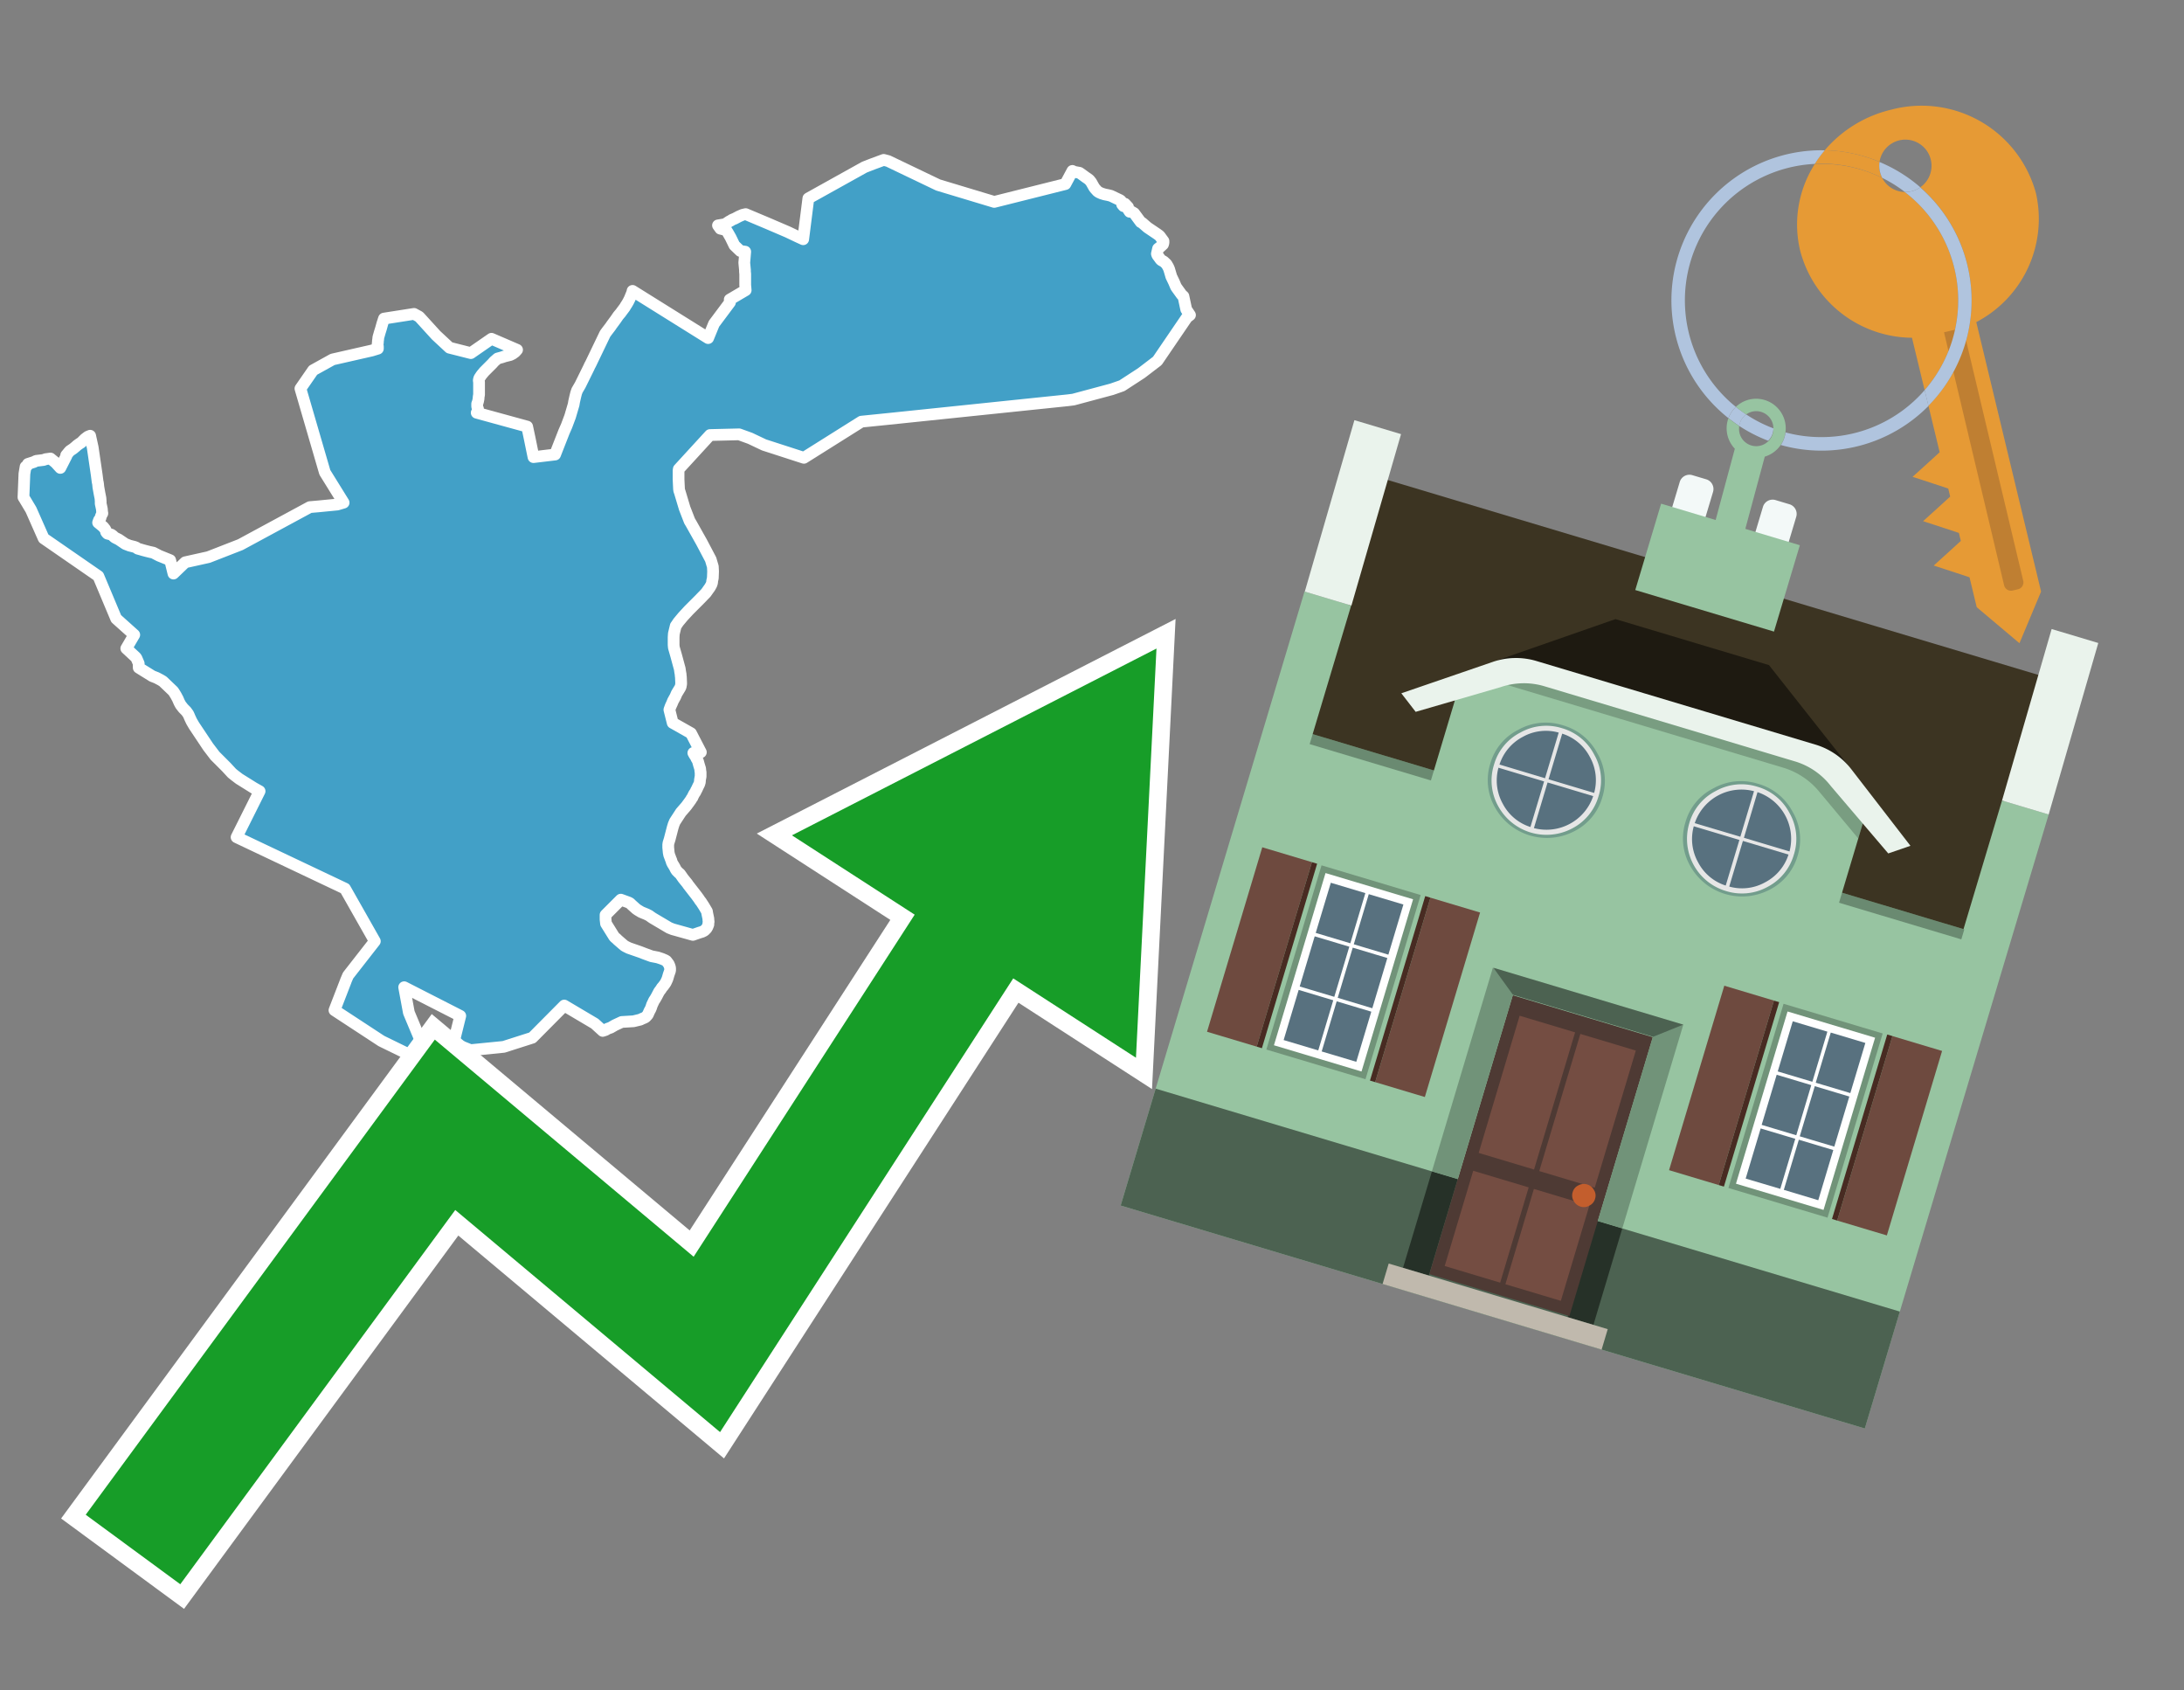 <svg id="Text" xmlns="http://www.w3.org/2000/svg" width="93.05" height="72" viewBox="0 0 93.05 72"><rect x="0" y="0" width="93.05" height="72" fill="#808080" stroke="none"/><polygon points="1.09,19.88 1.16,19.83 1.18,19.79 1.19,19.76 1.44,19.68 1.54,19.63 1.87,19.59 1.93,19.56 2.15,19.53 2.37,19.71 2.57,19.93 2.83,19.42 2.82,19.39 2.89,19.31 2.91,19.28 2.94,19.25 2.97,19.21 3.06,19.15 3.12,19.11 3.24,19.01 3.27,18.98 3.38,18.9 3.46,18.85 3.5,18.81 3.53,18.78 3.56,18.75 3.61,18.7 3.74,18.6 3.84,18.56 3.95,19.06 4.12,20.22 4.16,20.53 4.17,20.56 4.18,20.63 4.19,20.74 4.24,21.02 4.28,21.22 4.29,21.35 4.29,21.45 4.34,21.68 4.35,21.81 4.36,21.84 4.36,21.87 4.34,21.9 4.32,21.94 4.3,21.99 4.29,22.02 4.28,22.07 4.25,22.12 4.22,22.15 4.18,22.26 4.29,22.35 4.41,22.45 4.43,22.48 4.48,22.54 4.52,22.62 4.52,22.66 4.55,22.7 4.58,22.73 4.74,22.77 4.81,22.82 4.85,22.86 4.9,22.9 5.06,22.98 5.34,23.17 5.52,23.24 5.72,23.29 5.8,23.32 5.87,23.37 5.98,23.4 6.08,23.43 6.23,23.47 6.39,23.51 6.53,23.54 6.78,23.67 7.25,23.86 7.39,24.43 7.89,23.95 8.88,23.73 10.24,23.2 13.2,21.6 13.55,21.57 14.37,21.49 14.64,21.41 13.84,20.12 12.8,16.55 13.34,15.77 14.17,15.31 15.84,14.93 16.1,14.85 16.1,14.76 16.09,14.7 16.09,14.64 16.1,14.59 16.1,14.53 16.11,14.47 16.12,14.37 16.18,14.16 16.23,14 16.3,13.75 16.32,13.7 16.33,13.66 16.36,13.57 17.64,13.37 17.86,13.49 18.58,14.28 19.15,14.81 20.06,15.04 20.94,14.43 22.03,14.9 21.95,14.99 21.84,15.07 21.74,15.12 21.5,15.18 21.38,15.22 21.2,15.27 21.05,15.4 20.98,15.48 20.84,15.62 20.77,15.69 20.63,15.83 20.53,15.95 20.5,15.99 20.48,16.02 20.44,16.08 20.42,16.11 20.41,16.15 20.4,16.19 20.4,16.22 20.41,16.27 20.41,16.32 20.41,16.37 20.41,16.5 20.41,16.76 20.41,16.82 20.4,16.86 20.39,16.94 20.39,16.98 20.37,17.08 20.35,17.15 20.33,17.2 20.33,17.26 20.33,17.31 20.34,17.35 20.36,17.4 20.37,17.43 20.37,17.48 20.34,17.54 20.31,17.58 22.46,18.17 22.56,18.64 22.73,19.47 23.65,19.36 23.72,19.18 24.03,18.39 24.14,18.14 24.29,17.74 24.44,17.23 24.46,17.11 24.51,16.89 24.55,16.73 24.57,16.68 24.58,16.64 24.72,16.4 25.09,15.65 25.13,15.56 25.15,15.53 25.78,14.22 25.86,14.11 25.99,13.94 26.02,13.9 26.06,13.84 26.23,13.61 26.34,13.45 26.45,13.32 26.47,13.29 26.53,13.21 26.62,13.09 26.66,13.02 26.68,12.99 26.7,12.96 26.73,12.91 26.77,12.84 26.83,12.72 26.92,12.5 26.94,12.45 26.95,12.39 30.17,14.4 30.42,13.79 31.1,12.88 31.09,12.76 31.77,12.36 31.75,12.14 31.75,12.1 31.75,11.96 31.75,11.67 31.74,11.57 31.74,11.5 31.71,11.19 31.73,10.96 31.75,10.72 31.54,10.69 31.29,10.45 31.13,10.12 31.01,9.91 30.94,9.8 30.69,9.74 30.59,9.6 30.89,9.55 31.07,9.43 31.13,9.4 31.19,9.36 31.31,9.31 31.48,9.22 31.64,9.15 31.77,9.12 32.72,9.52 33.56,9.88 33.98,10.08 34.22,10.19 34.44,8.45 36.83,7.12 37.19,6.98 37.65,6.81 37.84,6.86 39.97,7.88 42.36,8.6 45.39,7.84 45.69,7.28 45.77,7.32 45.99,7.36 46.05,7.4 46.27,7.56 46.33,7.6 46.41,7.66 46.49,7.76 46.62,7.99 46.66,8.04 46.76,8.15 46.82,8.19 46.93,8.24 47.06,8.28 47.21,8.31 47.33,8.34 47.73,8.53 47.77,8.57 47.8,8.63 47.81,8.71 47.87,8.78 47.87,8.74 47.93,8.68 48.06,8.82 48.07,8.93 48.13,9.02 48.13,8.97 48.32,9.08 48.6,9.46 48.66,9.49 48.89,9.69 49.29,9.96 49.36,10.01 49.41,10.05 49.57,10.27 49.57,10.34 49.55,10.41 49.43,10.52 49.34,10.59 49.29,10.81 49.31,10.87 49.4,10.99 49.45,11.06 49.5,11.1 49.57,11.13 49.7,11.25 49.74,11.32 49.77,11.37 49.81,11.46 49.89,11.73 49.9,11.77 50.02,12.02 50.1,12.21 50.14,12.27 50.35,12.56 50.42,12.62 50.54,13.18 50.7,13.42 50.57,13.52 49.31,15.37 48.63,15.89 47.8,16.43 47.37,16.58 45.73,17.02 45.49,17.05 37.88,17.84 36.7,17.96 34.25,19.5 32.55,18.95 31.96,18.67 31.49,18.5 30.25,18.53 28.92,19.98 28.91,20.05 28.91,20.33 28.91,20.37 28.91,20.42 28.93,20.83 28.94,20.9 28.96,20.95 29.17,21.65 29.38,22.19 29.44,22.29 29.89,23.09 30.28,23.83 30.36,24.1 30.37,24.13 30.38,24.32 30.38,24.36 30.37,24.62 30.34,24.76 30.34,24.81 30.31,24.9 30.25,25.01 30.08,25.25 29.78,25.56 29.65,25.69 29.47,25.87 29.35,25.99 29.1,26.26 28.9,26.5 28.86,26.56 28.82,26.62 28.79,26.66 28.71,26.99 28.7,27.14 28.7,27.35 28.7,27.4 28.7,27.47 28.71,27.58 28.81,27.93 28.94,28.41 28.96,28.48 28.97,28.55 28.98,28.62 29,28.73 29,28.77 29.01,28.84 29.02,29.07 29.02,29.1 29.02,29.14 29.01,29.19 29,29.25 28.97,29.31 28.83,29.54 28.77,29.68 28.73,29.75 28.67,29.86 28.63,29.96 28.57,30.09 28.53,30.2 28.52,30.23 28.66,30.79 28.75,30.84 29.44,31.23 29.86,32.04 29.54,32.07 29.59,32.16 29.64,32.23 29.67,32.3 29.73,32.4 29.78,32.58 29.82,32.71 29.83,32.74 29.84,32.85 29.85,32.89 29.85,32.97 29.85,33.08 29.84,33.12 29.82,33.24 29.82,33.3 29.8,33.37 29.79,33.4 29.74,33.5 29.68,33.63 29.66,33.66 29.63,33.73 29.57,33.82 29.51,33.94 29.5,33.97 29.47,34 29.44,34.06 29.39,34.13 29.34,34.2 29.28,34.28 29.26,34.31 29.21,34.37 29.01,34.6 28.86,34.83 28.75,35 28.7,35.12 28.66,35.25 28.53,35.75 28.48,35.91 28.47,35.98 28.47,36.01 28.47,36.05 28.47,36.1 28.48,36.2 28.49,36.31 28.51,36.41 28.57,36.57 28.58,36.6 28.6,36.64 28.62,36.72 28.66,36.8 28.68,36.83 28.74,36.93 28.79,37.03 28.83,37.09 28.89,37.15 28.92,37.18 28.97,37.22 29.11,37.42 29.28,37.63 29.32,37.69 29.67,38.14 29.78,38.29 29.83,38.37 29.86,38.4 29.99,38.6 30.12,38.82 30.13,38.89 30.18,39.13 30.18,39.19 30.19,39.24 30.19,39.28 30.18,39.31 30.18,39.38 30.16,39.43 30.14,39.48 30.1,39.55 30.04,39.61 30.01,39.64 29.91,39.69 29.81,39.72 29.52,39.82 28.66,39.58 28.51,39.52 27.8,39.1 27.7,39.03 27.66,39 27.54,38.94 27.32,38.85 27.22,38.79 27.17,38.76 27.1,38.71 26.9,38.53 26.84,38.47 26.78,38.44 26.45,38.32 25.8,38.97 25.8,39.06 25.8,39.16 25.82,39.34 26.15,39.87 26.17,39.9 26.21,39.94 26.26,39.98 26.32,40.04 26.54,40.23 26.6,40.28 26.65,40.31 26.79,40.38 27.28,40.55 27.46,40.62 27.76,40.73 28.02,40.78 28.2,40.84 28.34,40.9 28.39,40.93 28.49,41.06 28.52,41.13 28.53,41.16 28.54,41.19 28.55,41.24 28.55,41.3 28.55,41.34 28.49,41.51 28.47,41.58 28.45,41.65 28.44,41.68 28.43,41.71 28.37,41.84 28.34,41.89 28.26,42 28.19,42.08 28.17,42.12 28.14,42.16 28.11,42.2 28.08,42.24 27.97,42.45 27.9,42.57 27.87,42.61 27.78,42.8 27.74,42.92 27.71,42.99 27.67,43.06 27.6,43.22 27.52,43.31 27.48,43.34 27.41,43.37 27.34,43.4 27.28,43.43 26.99,43.5 26.49,43.53 26.19,43.67 26.14,43.7 26.07,43.74 26.02,43.77 25.88,43.82 25.8,43.87 25.68,43.91 25.34,43.6 24.04,42.83 22.68,44.2 21.46,44.59 20.05,44.73 19.32,44.44 19.61,43.27 17.22,42.05 17.42,43.13 17.91,44.3 17.99,45.19 16.25,44.34 14.25,43.03 14.73,41.79 14.74,41.76 14.8,41.62 14.83,41.55 15.97,40.09 14.7,37.85 10.08,35.66 11.06,33.7 10.81,33.56 10.25,33.21 10.2,33.18 9.99,33.02 9.88,32.93 9.76,32.8 9.64,32.67 9.16,32.19 8.87,31.81 8.27,30.91 8.17,30.74 8.14,30.68 8.08,30.55 8.06,30.5 8.04,30.46 8.03,30.43 8.01,30.4 7.93,30.29 7.81,30.17 7.7,30.03 7.64,29.92 7.6,29.83 7.58,29.78 7.5,29.63 7.47,29.58 7.42,29.5 7.4,29.47 7.38,29.44 6.94,29.02 6.84,28.96 6.67,28.87 6.49,28.8 5.91,28.44 5.91,28.26 5.82,28.05 5.79,28 5.38,27.62 5.72,27.04 4.95,26.35 4.19,24.54 1.86,22.93 1.32,21.71 1.05,21.26 1,21.18 1.04,20.18 " fill="#42a0c7" stroke="#fff" stroke-linejoin="round" stroke-width="0.5"/><polygon points="49.272 27.624 33.741 35.58 38.97 38.959 29.553 53.529 18.525 44.281 3.652 64.518 7.681 67.479 19.396 51.538 30.678 60.999 43.169 41.673 48.398 45.053 49.272 27.624" fill="none" stroke="#fff" stroke-miterlimit="10" stroke-width="1.5"/><polygon points="49.272 27.624 33.741 35.58 38.97 38.959 29.553 53.529 18.525 44.281 3.652 64.518 7.681 67.479 19.396 51.538 30.678 60.999 43.169 41.673 48.398 45.053 49.272 27.624" fill="#179d28"/><path d="M80.19,7.577a1.16,1.16,0,0,1-.094-.251,1.114,1.114,0,0,1-.018-.429A6.367,6.367,0,0,0,77.743,6.4a5.269,5.269,0,0,0-.423.577c.1,0,.192-.007.288-.007A5.794,5.794,0,0,1,80.19,7.577Z" fill="#e69a35"/><path d="M77.608,6.4A6.394,6.394,0,0,0,73.64,17.81a1.26,1.26,0,0,1,.317-.48A5.821,5.821,0,0,1,77.32,6.981a5.269,5.269,0,0,1,.423-.577Z" fill="#b0c4de"/><path d="M84.2,13.72a4.962,4.962,0,0,0,2.545-5.48,5.047,5.047,0,0,0-6.179-3.566A5.322,5.322,0,0,0,77.743,6.4a6.367,6.367,0,0,1,2.335.493,1.114,1.114,0,1,1,1.736,1.084,6.392,6.392,0,0,1,.347,9.3l.479,1.985-.438.4-.716.648.92.3.6.2.082.341-.438.4-.716.648.92.3.605.2.082.341-.438.4-.716.649.92.3.605.2.307,1.274,1.821,1.534.921-2.2Z" fill="#e69a35"/><path d="M81.154,8.179a1.115,1.115,0,0,1-.964-.6,5.794,5.794,0,0,0-2.582-.6c-.1,0-.192,0-.288.007a4.783,4.783,0,0,0-.625,3.685,4.962,4.962,0,0,0,4.765,3.715L82,16.617a5.82,5.82,0,0,0-.846-8.438Z" fill="#e69a35"/><path d="M74.1,18.142a6.386,6.386,0,0,0,1.232.63.73.73,0,0,0,.224-.527h0a5.783,5.783,0,0,1-1.159-.593A.733.733,0,0,0,74.1,18.142Z" fill="#b0c4de"/><path d="M74.4,17.652q-.228-.152-.44-.322a1.26,1.26,0,0,0-.317.48c.148.117.3.228.46.332A.733.733,0,0,1,74.4,17.652Z" fill="#b0c4de"/><path d="M74.824,16.984a1.257,1.257,0,0,0-.867.346c.141.114.288.222.44.322a.731.731,0,0,1,1.159.593h0a.732.732,0,1,1-1.463,0,.7.7,0,0,1,.007-.1c-.158-.1-.312-.215-.46-.332a1.258,1.258,0,0,0,.273,1.3l-.979,3.635,1.275.341.98-3.639a1.266,1.266,0,0,0,.681-.5,1.249,1.249,0,0,0,.2-.538,1.328,1.328,0,0,0,.012-.168A1.262,1.262,0,0,0,74.824,16.984Z" fill="#97c4a1"/><path d="M85.974,25.1l-.226.053a.3.3,0,0,1-.362-.223l-2.56-10.777.81-.193L86.2,24.736A.3.3,0,0,1,85.974,25.1Z" fill="#bf7f32"/><path d="M80.1,7.326a1.16,1.16,0,0,0,.094.251,5.833,5.833,0,0,1,.964.6,1.137,1.137,0,0,0,.287-.031,1.108,1.108,0,0,0,.373-.167A6.371,6.371,0,0,0,80.078,6.9,1.114,1.114,0,0,0,80.1,7.326Z" fill="#b0c4de"/><path d="M77.608,18.618a5.836,5.836,0,0,1-1.534-.2,1.24,1.24,0,0,1-.2.537,6.4,6.4,0,0,0,6.291-1.666L82,16.617A5.807,5.807,0,0,1,77.608,18.618Z" fill="#b0c4de"/><path d="M81.814,7.981a1.108,1.108,0,0,1-.373.167,1.137,1.137,0,0,1-.287.031A5.82,5.82,0,0,1,82,16.617l.161.667a6.392,6.392,0,0,0-.347-9.3Z" fill="#b0c4de"/><polygon points="83.79 39.753 55.78 31.364 58.988 20.404 86.964 28.783 83.79 39.753 83.79 39.753" fill="#3c3422" fill-rule="evenodd"/><polygon points="81.705 53.32 87.284 34.692 85.297 34.097 83.656 39.575 55.926 31.269 57.567 25.791 55.579 25.196 47.746 51.348 79.451 60.844 81.705 53.32" fill="#97c4a1" fill-rule="evenodd"/><rect x="69.522" y="21.148" width="0.444" height="28.983" transform="translate(15.592 92.226) rotate(-73.326)" opacity="0.3"/><polygon points="87.284 34.692 85.297 34.097 87.411 26.793 89.398 27.388 87.284 34.692 87.284 34.692" fill="#eaf3ec" fill-rule="evenodd"/><polygon points="57.578 25.794 55.591 25.199 57.705 17.896 59.692 18.491 57.578 25.794 57.578 25.794" fill="#eaf3ec" fill-rule="evenodd"/><polygon points="79.451 60.844 80.943 55.865 49.238 46.369 47.747 51.348 79.451 60.844 79.451 60.844" fill="#4c6251" fill-rule="evenodd"/><path d="M71.566,20.528l-.522,1.743,1.418.425.523-1.744a.432.432,0,0,0-.289-.536l-.593-.177A.431.431,0,0,0,71.566,20.528Z" fill="#f3f9f8" fill-rule="evenodd"/><path d="M75.111,21.589l-.522,1.743,1.418.425.522-1.743a.43.43,0,0,0-.289-.536l-.593-.178A.43.43,0,0,0,75.111,21.589Z" fill="#f3f9f8" fill-rule="evenodd"/><polygon points="75.368 28.329 68.829 26.37 63.807 28.121 78.733 32.591 75.368 28.329" fill="#1e1a11"/><polygon points="78.248 32.422 64.442 28.287 62.236 28.998 60.064 36.247 77.453 41.455 79.651 34.116 78.248 32.422" fill="#97c4a1"/><path d="M77.74,32.516S65.088,28.725,65,28.7l-.938.43,11.892,3.562a3.175,3.175,0,0,1,1.532,1l1.685,2.02.327-1.09Z" fill-rule="evenodd" opacity="0.2"/><path d="M77.35,31.716,65.458,28.154a3.041,3.041,0,0,0-1.854.037l-3.9,1.339.611.79,3.626-1.054a3.045,3.045,0,0,1,1.855-.037l10.673,3.2A3.028,3.028,0,0,1,78,33.477l2.45,2.874.945-.325-2.518-3.26A3.036,3.036,0,0,0,77.35,31.716Z" fill="#eaf3ec"/><polygon points="76.683 23.223 70.773 21.453 69.671 25.132 75.581 26.902 76.683 23.223 76.683 23.223" fill="#97c4a1" fill-rule="evenodd"/><g id="Symbol_9_0_Layer2_0_MEMBER_8_MEMBER_21_MEMBER_0_FILL" data-name="Symbol 9 0 Layer2 0 MEMBER 8 MEMBER 21 MEMBER 0 FILL"><path d="M66.584,30.892a2.39,2.39,0,0,0-1.891.189,2.317,2.317,0,0,0-1.2,1.448A2.345,2.345,0,0,0,63.7,34.4a2.528,2.528,0,0,0,3.367,1.008,2.339,2.339,0,0,0,1.2-1.447,2.313,2.313,0,0,0-.208-1.87A2.394,2.394,0,0,0,66.584,30.892Z" fill="#729d8c"/></g><g id="Symbol_9_0_Layer2_0_MEMBER_8_MEMBER_21_MEMBER_1_FILL" data-name="Symbol 9 0 Layer2 0 MEMBER 8 MEMBER 21 MEMBER 1 FILL"><path d="M66.547,31.016a2.241,2.241,0,0,0-1.769.185,2.213,2.213,0,0,0-1.127,1.376,2.239,2.239,0,0,0,.185,1.768,2.341,2.341,0,0,0,3.145.942,2.234,2.234,0,0,0,1.126-1.376,2.207,2.207,0,0,0-.185-1.768A2.237,2.237,0,0,0,66.547,31.016Z" fill="#e6e6e6"/></g><g id="Symbol_9_0_Layer2_0_MEMBER_8_MEMBER_21_MEMBER_2_MEMBER_0_FILL" data-name="Symbol 9 0 Layer2 0 MEMBER 8 MEMBER 21 MEMBER 2 MEMBER 0 FILL"><path d="M65.787,33.284,63.843,32.7a2.036,2.036,0,0,0,.186,1.539,2.015,2.015,0,0,0,1.175.986Z" fill="#58717f"/></g><g id="Symbol_9_0_Layer2_0_MEMBER_8_MEMBER_21_MEMBER_2_MEMBER_1_FILL" data-name="Symbol 9 0 Layer2 0 MEMBER 8 MEMBER 21 MEMBER 2 MEMBER 1 FILL"><path d="M65.827,33.148l.582-1.944a2.01,2.01,0,0,0-1.523.178,2.037,2.037,0,0,0-1,1.183Z" fill="#58717f"/></g><g id="Symbol_9_0_Layer2_0_MEMBER_8_MEMBER_21_MEMBER_2_MEMBER_2_FILL" data-name="Symbol 9 0 Layer2 0 MEMBER 8 MEMBER 21 MEMBER 2 MEMBER 2 FILL"><path d="M67.878,33.91l-1.943-.582-.582,1.944a2.1,2.1,0,0,0,2.525-1.362Z" fill="#58717f"/></g><g id="Symbol_9_0_Layer2_0_MEMBER_8_MEMBER_21_MEMBER_2_MEMBER_3_FILL" data-name="Symbol 9 0 Layer2 0 MEMBER 8 MEMBER 21 MEMBER 2 MEMBER 3 FILL"><path d="M66.558,31.249l-.582,1.943,1.943.582a2.031,2.031,0,0,0-.186-1.539A2.009,2.009,0,0,0,66.558,31.249Z" fill="#58717f"/></g><g id="Symbol_9_0_Layer2_0_MEMBER_8_MEMBER_21_MEMBER_0_FILL-2" data-name="Symbol 9 0 Layer2 0 MEMBER 8 MEMBER 21 MEMBER 0 FILL"><path d="M74.9,33.384a2.4,2.4,0,0,0-1.891.189,2.316,2.316,0,0,0-1.2,1.448,2.341,2.341,0,0,0,.209,1.87A2.527,2.527,0,0,0,75.387,37.9a2.345,2.345,0,0,0,1.2-1.447,2.314,2.314,0,0,0-.209-1.87A2.389,2.389,0,0,0,74.9,33.384Z" fill="#729d8c"/></g><g id="Symbol_9_0_Layer2_0_MEMBER_8_MEMBER_21_MEMBER_1_FILL-2" data-name="Symbol 9 0 Layer2 0 MEMBER 8 MEMBER 21 MEMBER 1 FILL"><path d="M74.867,33.508a2.239,2.239,0,0,0-1.768.185,2.21,2.21,0,0,0-1.127,1.376,2.316,2.316,0,0,0,1.564,2.883,2.261,2.261,0,0,0,1.765-.173A2.237,2.237,0,0,0,76.428,36.4a2.209,2.209,0,0,0-.185-1.769A2.239,2.239,0,0,0,74.867,33.508Z" fill="#e6e6e6"/></g><g id="Symbol_9_0_Layer2_0_MEMBER_8_MEMBER_21_MEMBER_2_MEMBER_0_FILL-2" data-name="Symbol 9 0 Layer2 0 MEMBER 8 MEMBER 21 MEMBER 2 MEMBER 0 FILL"><path d="M74.107,35.776l-1.943-.582a2.031,2.031,0,0,0,.186,1.539,2.009,2.009,0,0,0,1.175.986Z" fill="#58717f"/></g><g id="Symbol_9_0_Layer2_0_MEMBER_8_MEMBER_21_MEMBER_2_MEMBER_1_FILL-2" data-name="Symbol 9 0 Layer2 0 MEMBER 8 MEMBER 21 MEMBER 2 MEMBER 1 FILL"><path d="M74.148,35.64,74.73,33.7a2.1,2.1,0,0,0-2.525,1.362Z" fill="#58717f"/></g><g id="Symbol_9_0_Layer2_0_MEMBER_8_MEMBER_21_MEMBER_2_MEMBER_2_FILL-2" data-name="Symbol 9 0 Layer2 0 MEMBER 8 MEMBER 21 MEMBER 2 MEMBER 2 FILL"><path d="M76.2,36.4l-1.943-.582-.582,1.944a2.015,2.015,0,0,0,1.523-.178A2.036,2.036,0,0,0,76.2,36.4Z" fill="#58717f"/></g><g id="Symbol_9_0_Layer2_0_MEMBER_8_MEMBER_21_MEMBER_2_MEMBER_3_FILL-2" data-name="Symbol 9 0 Layer2 0 MEMBER 8 MEMBER 21 MEMBER 2 MEMBER 3 FILL"><path d="M74.879,33.741,74.3,35.684l1.943.582a2.1,2.1,0,0,0-1.361-2.525Z" fill="#58717f"/></g><polygon points="51.426 43.946 53.542 44.58 55.896 36.723 53.78 36.089 51.426 43.946 51.426 43.946" fill="#6e4a3f" fill-rule="evenodd"/><polygon points="53.542 44.58 53.764 44.647 56.117 36.789 55.896 36.723 53.542 44.58 53.542 44.58" fill="#482b22" fill-rule="evenodd"/><polygon points="60.706 46.726 58.59 46.092 60.943 38.235 63.059 38.868 60.706 46.726 60.706 46.726" fill="#6e4a3f" fill-rule="evenodd"/><polygon points="58.59 46.092 58.368 46.026 60.722 38.168 60.943 38.235 58.59 46.092 58.59 46.092" fill="#482b22" fill-rule="evenodd"/><rect x="53.146" y="39.209" width="8.19" height="4.408" transform="translate(1.145 84.365) rotate(-73.326)" fill="#719379"/><polygon points="60.205 38.304 56.474 37.187 54.277 44.522 58.008 45.639 60.205 38.304 60.205 38.304" fill="#fff" fill-rule="evenodd"/><path d="M59.792,38.527l-.64,2.136-1.474-.442.639-2.135,1.475.441Zm-1.621-.485-.64,2.136-1.474-.442L56.7,37.6l1.474.442Zm-2.158,1.84,1.475.441-.64,2.136-1.474-.441.639-2.136Zm-.683,2.282,1.474.441-.639,2.136L54.69,44.3l.64-2.135Zm.981,2.621.639-2.136,1.475.442-.64,2.135-1.474-.441Zm2.158-1.84L56.994,42.5l.64-2.136,1.474.442-.639,2.136Z" fill="#58717f" fill-rule="evenodd"/><polygon points="80.39 52.621 78.274 51.988 80.628 44.13 82.743 44.764 80.39 52.621 80.39 52.621" fill="#6e4a3f" fill-rule="evenodd"/><polygon points="78.274 51.988 78.053 51.921 80.406 44.064 80.628 44.13 78.274 51.988 78.274 51.988" fill="#482b22" fill-rule="evenodd"/><polygon points="71.111 49.842 73.227 50.476 75.58 42.619 73.464 41.985 71.111 49.842 71.111 49.842" fill="#6e4a3f" fill-rule="evenodd"/><polygon points="73.227 50.476 73.448 50.542 75.802 42.685 75.58 42.619 73.227 50.476 73.227 50.476" fill="#482b22" fill-rule="evenodd"/><rect x="72.83" y="45.105" width="8.19" height="4.408" transform="translate(9.534 107.426) rotate(-73.326)" fill="#719379"/><polygon points="76.159 43.083 79.889 44.2 77.692 51.535 73.962 50.418 76.159 43.083 76.159 43.083" fill="#fff" fill-rule="evenodd"/><path d="M76.381,43.5l1.475.442-.64,2.135-1.475-.441.64-2.136ZM78,43.981l1.474.442-.64,2.136-1.474-.442L78,43.981Zm.791,2.724-.64,2.135L76.679,48.4l.64-2.136,1.474.442Zm-.684,2.282-.639,2.135L76,50.68l.64-2.135,1.474.442Zm-2.26,1.65L74.375,50.2l.639-2.135,1.475.441-.64,2.136Zm-.791-2.724.64-2.135,1.474.441-.639,2.136-1.475-.442Z" fill="#58717f" fill-rule="evenodd"/><polygon points="67.888 56.431 69.118 52.323 68.019 51.994 66.789 56.102 67.888 56.431 67.888 56.431" fill="#263128" fill-rule="evenodd"/><polygon points="60.877 54.331 62.108 50.223 61.007 49.894 59.776 54.002 60.877 54.331 60.877 54.331" fill="#263128" fill-rule="evenodd"/><g id="Symbol_9_0_Layer2_0_MEMBER_8_MEMBER_12_MEMBER_0_FILL" data-name="Symbol 9 0 Layer2 0 MEMBER 8 MEMBER 12 MEMBER 0 FILL"><path d="M70.418,44.178l-5.965-1.786L60.9,54.27l5.964,1.786Z" fill="#4e3a34"/></g><g id="Symbol_9_0_Layer2_0_MEMBER_8_MEMBER_12_MEMBER_1_MEMBER_0_FILL" data-name="Symbol 9 0 Layer2 0 MEMBER 8 MEMBER 12 MEMBER 1 MEMBER 0 FILL"><path d="M65.358,49.815l1.75-5.843-2.363-.708L63,49.107Z" fill="#744d42"/></g><g id="Symbol_9_0_Layer2_0_MEMBER_8_MEMBER_12_MEMBER_1_MEMBER_1_FILL" data-name="Symbol 9 0 Layer2 0 MEMBER 8 MEMBER 12 MEMBER 1 MEMBER 1 FILL"><path d="M67.331,44.039l-1.75,5.842,2.364.708,1.75-5.842Z" fill="#744d42"/></g><g id="Symbol_9_0_Layer2_0_MEMBER_8_MEMBER_12_MEMBER_2_MEMBER_0_FILL" data-name="Symbol 9 0 Layer2 0 MEMBER 8 MEMBER 12 MEMBER 2 MEMBER 0 FILL"><path d="M63.915,54.633l1.215-4.058-2.363-.707-1.215,4.057Z" fill="#744d42"/></g><g id="Symbol_9_0_Layer2_0_MEMBER_8_MEMBER_12_MEMBER_2_MEMBER_1_FILL" data-name="Symbol 9 0 Layer2 0 MEMBER 8 MEMBER 12 MEMBER 2 MEMBER 1 FILL"><path d="M66.5,55.407l1.215-4.057-2.363-.708L64.138,54.7Z" fill="#744d42"/></g><g id="Symbol_9_0_Layer2_0_MEMBER_8_MEMBER_13_FILL" data-name="Symbol 9 0 Layer2 0 MEMBER 8 MEMBER 13 FILL"><path d="M67.959,51.058a.439.439,0,0,0-.045-.367.487.487,0,0,0-.669-.2.445.445,0,0,0-.239.282.457.457,0,0,0,.041.378.481.481,0,0,0,.293.242.459.459,0,0,0,.377-.042A.453.453,0,0,0,67.959,51.058Z" fill="#c35e2d"/></g><g id="Symbol_9_0_Layer2_0_MEMBER_8_MEMBER_14_FILL" data-name="Symbol 9 0 Layer2 0 MEMBER 8 MEMBER 14 FILL"><path d="M64.557,42.047l-.951-.833-2.6,8.68,1.1.329Z" fill="#719379"/></g><g id="Symbol_9_0_Layer2_0_MEMBER_8_MEMBER_15_FILL" data-name="Symbol 9 0 Layer2 0 MEMBER 8 MEMBER 15 FILL"><path d="M71.718,43.643l-1.2.19L68.072,52.01l1.046.313Z" fill="#719379"/></g><g id="Symbol_9_0_Layer2_0_MEMBER_8_MEMBER_16_FILL" data-name="Symbol 9 0 Layer2 0 MEMBER 8 MEMBER 16 FILL"><path d="M63.627,41.22l.836,1.156,5.961,1.786,1.294-.519Z" fill="#4c6251"/></g><polygon points="58.905 54.69 59.166 53.819 68.498 56.614 68.237 57.485 58.905 54.69 58.905 54.69" fill="#c0b9ad" fill-rule="evenodd"/></svg>